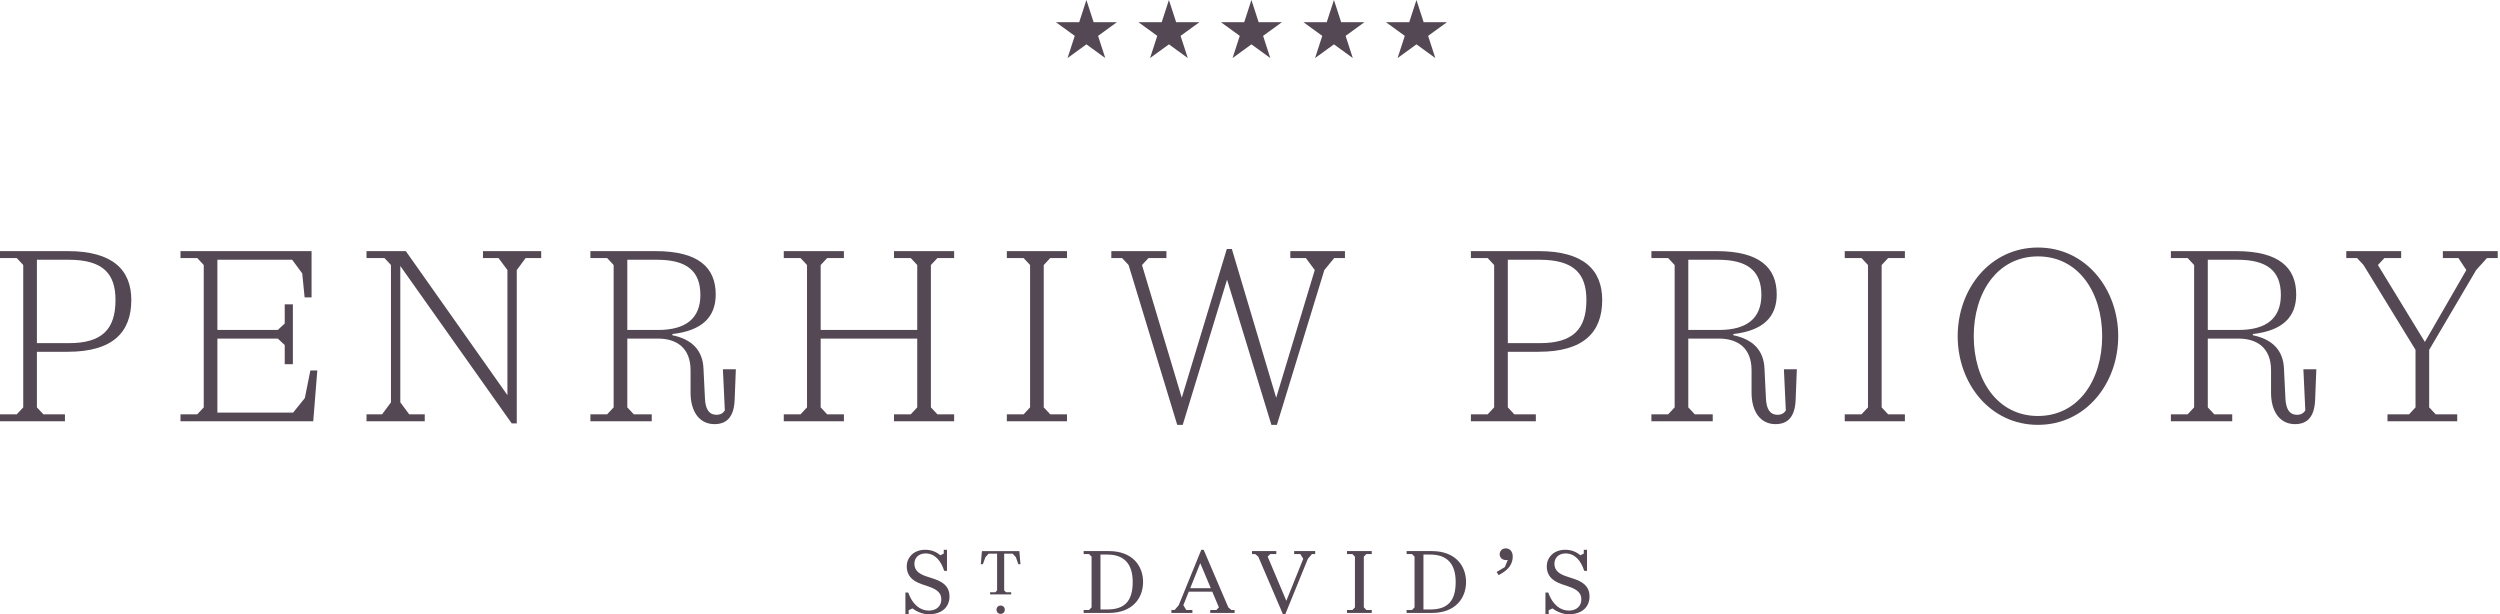 <svg width="407" height="100" viewBox="0 0 407 100" fill="none" xmlns="http://www.w3.org/2000/svg">
<path d="M388.684 68.58V67.449H392.195L393.248 66.318V56.956L384.783 43.146L383.73 42.015H381.975V40.884H390.908V42.015H388.177L387.124 43.146L394.77 55.668L401.518 43.965L400.231 42.015H397.696V40.884H406.629V42.015H404.873L403.118 43.965L395.472 56.956V66.318L396.525 67.449H400.036V68.58H388.684Z" fill="#534853"/>
<path d="M373.627 69.048C371.091 69.048 369.726 66.903 369.726 63.938V60.271C369.726 56.682 367.502 55.122 364.421 55.122H359.428V66.318L360.481 67.449H363.407V68.58H353.42V67.449H356.151L357.204 66.318V43.146L356.151 42.015H353.42V40.884H364.031C371.091 40.884 373.822 43.614 373.822 47.944C373.822 51.611 371.598 53.835 366.761 54.381V54.576C369.96 55.239 371.715 57.034 371.832 60.037L372.066 64.835C372.145 66.513 372.652 67.527 373.978 67.527C374.602 67.527 375.031 67.254 375.304 66.825L374.992 60.115H377.099L376.904 65.108C376.787 67.878 375.616 69.048 373.627 69.048ZM359.428 53.718H364.421C368.985 53.718 371.325 51.806 371.325 48.023C371.325 44.083 369.063 42.288 364.265 42.288H359.428V53.718Z" fill="#534853"/>
<path d="M331.779 69.166C323.977 69.166 318.711 62.417 318.711 54.732C318.711 47.047 323.977 40.299 331.779 40.299C339.581 40.299 344.847 47.047 344.847 54.732C344.847 62.417 339.581 69.166 331.779 69.166ZM321.325 54.732C321.325 61.871 325.187 67.722 331.779 67.722C338.372 67.722 342.234 61.871 342.234 54.732C342.234 47.593 338.372 41.742 331.779 41.742C325.187 41.742 321.325 47.593 321.325 54.732Z" fill="#534853"/>
<path d="M300.324 68.58V67.449H303.055L304.108 66.318V43.146L303.055 42.015H300.324V40.884H310.116V42.015H307.385L306.332 43.146V66.318L307.385 67.449H310.116V68.58H300.324Z" fill="#534853"/>
<path d="M289.055 69.048C286.519 69.048 285.154 66.903 285.154 63.938V60.271C285.154 56.682 282.93 55.122 279.848 55.122H274.855V66.318L275.909 67.449H278.834V68.58H268.848V67.449H271.579L272.632 66.318V43.146L271.579 42.015H268.848V40.884H279.458C286.519 40.884 289.25 43.614 289.25 47.944C289.25 51.611 287.026 53.835 282.189 54.381V54.576C285.388 55.239 287.143 57.034 287.26 60.037L287.494 64.835C287.572 66.513 288.079 67.527 289.406 67.527C290.03 67.527 290.459 67.254 290.732 66.825L290.42 60.115H292.526L292.331 65.108C292.214 67.878 291.044 69.048 289.055 69.048ZM274.855 53.718H279.848C284.413 53.718 286.753 51.806 286.753 48.023C286.753 44.083 284.491 42.288 279.692 42.288H274.855V53.718Z" fill="#534853"/>
<path d="M239.463 68.58V67.449H242.194L243.247 66.318V43.146L242.194 42.015H239.463V40.884H250.503C257.837 40.884 260.84 43.966 260.84 48.842C260.84 54.069 257.837 57.268 250.503 57.268H245.471V66.318L246.524 67.449H250.035V68.58H239.463ZM245.471 55.863H250.698C256.081 55.863 258.266 53.601 258.266 48.842C258.266 44.629 256.315 42.288 250.659 42.288H245.471V55.863Z" fill="#534853"/>
<path d="M191.652 69.165L183.733 43.146L182.679 42.015H180.924V40.884H189.896V42.015H186.97L185.917 43.146L192.393 64.757L199.726 40.533H200.546L207.762 64.757L214.043 43.965L212.599 42.015H210.064V40.884H218.958V42.015H217.203L215.603 43.965L207.879 69.165H206.982L199.765 45.526L192.549 69.165H191.652Z" fill="#534853"/>
<path d="M163.914 68.58V67.449H166.645L167.698 66.318V43.146L166.645 42.015H163.914V40.884H173.706V42.015H170.975L169.922 43.146V66.318L170.975 67.449H173.706V68.58H163.914Z" fill="#534853"/>
<path d="M127.598 68.58V67.449H130.329L131.382 66.318V43.146L130.329 42.015H127.598V40.884H137.389V42.015H134.659L133.605 43.146V53.718H149.326V43.146L148.273 42.015H145.542V40.884H155.333V42.015H152.603L151.549 43.146V66.318L152.603 67.449H155.333V68.58H145.542V67.449H148.273L149.326 66.318V55.122H133.605V66.318L134.659 67.449H137.389V68.58H127.598Z" fill="#534853"/>
<path d="M116.324 69.048C113.789 69.048 112.423 66.903 112.423 63.938V60.271C112.423 56.682 110.2 55.122 107.118 55.122H102.125V66.318L103.178 67.449H106.104V68.58H96.117V67.449H98.848L99.901 66.318V43.146L98.848 42.015H96.117V40.884H106.728C113.789 40.884 116.519 43.614 116.519 47.944C116.519 51.611 114.296 53.835 109.459 54.381V54.576C112.657 55.239 114.413 57.034 114.53 60.037L114.764 64.835C114.842 66.513 115.349 67.527 116.675 67.527C117.299 67.527 117.728 67.254 118.002 66.825L117.689 60.115H119.796L119.601 65.108C119.484 67.878 118.314 69.048 116.324 69.048ZM102.125 53.718H107.118C111.682 53.718 114.023 51.806 114.023 48.023C114.023 44.083 111.76 42.288 106.962 42.288H102.125V53.718Z" fill="#534853"/>
<path d="M83.31 68.931L65.17 43.302V65.499L66.614 67.449H69.149V68.58H59.67V67.449H62.206L63.649 65.499V43.146L62.596 42.015H59.67V40.884H66.068L82.608 64.328V43.965L81.164 42.015H78.629V40.884H88.108V42.015H85.572L84.129 43.965V68.931H83.31Z" fill="#534853"/>
<path d="M29.385 68.58V67.449H32.116L33.169 66.318V43.146L32.116 42.015H29.385V40.884H50.723V48.413H49.592L49.202 44.512L47.563 42.288H35.392V53.718H45.223L46.354 52.664V49.544H47.68V59.296H46.354V56.175L45.223 55.122H35.392V67.176H47.719L49.631 64.796L50.528 60.31H51.659L50.996 68.58H29.385Z" fill="#534853"/>
<path d="M0 68.58V67.449H2.731L3.784 66.318V43.146L2.731 42.015H0V40.884H11.04C18.373 40.884 21.377 43.965 21.377 48.842C21.377 54.069 18.373 57.268 11.04 57.268H6.008V66.318L7.061 67.449H10.572V68.58H0ZM6.008 55.863H11.235C16.618 55.863 18.803 53.601 18.803 48.842C18.803 44.629 16.852 42.288 11.196 42.288H6.008V55.863Z" fill="#534853"/>
<path d="M251.598 100V96.468H252.052C252.747 98.411 253.981 99.404 255.414 99.404C256.69 99.404 257.442 98.638 257.442 97.588C257.442 96.652 256.932 96.014 255.385 95.489L254.293 95.12C252.634 94.553 251.811 93.645 251.811 92.198C251.811 90.879 252.832 89.503 254.818 89.503C255.91 89.503 256.705 89.9 257.272 90.397L257.839 90.127V89.503H258.364V92.936H257.91C257.371 91.234 256.364 90.099 254.875 90.099C253.697 90.099 253.059 90.879 253.059 91.758C253.059 92.751 253.641 93.39 255.045 93.844L256.265 94.241C258.222 94.879 258.776 95.9 258.776 97.106C258.776 98.766 257.598 100 255.414 100C254.52 100 253.541 99.659 252.747 99.049L252.123 99.347V100H251.598Z" fill="#534853"/>
<path d="M243.975 93.631L243.649 93.121L244.982 92.326L245.464 91.177H245.181C244.542 91.177 244.145 90.752 244.145 90.227C244.145 89.73 244.514 89.276 245.138 89.276C245.848 89.276 246.273 89.829 246.273 90.61C246.273 91.674 245.72 92.61 244.486 93.333L243.975 93.631Z" fill="#534853"/>
<path d="M228.998 99.787V99.305H229.878L230.289 98.879V90.624L229.878 90.198H228.998V89.716H233.084C236.985 89.716 238.673 92.156 238.673 94.751C238.673 97.347 236.985 99.787 233.084 99.787H228.998ZM231.736 99.22H232.857C235.665 99.22 236.985 97.858 236.985 94.751C236.985 91.645 235.453 90.283 232.857 90.283H231.736V99.22Z" fill="#534853"/>
<path d="M219.293 99.787V99.305H220.173L220.584 98.879V90.624L220.173 90.198H219.293V89.716H223.322V90.198H222.442L222.031 90.624V98.879L222.442 99.305H223.322V99.787H219.293Z" fill="#534853"/>
<path d="M208.862 100L204.848 90.624L204.351 90.198H203.827V89.716H207.784V90.198H206.791L206.38 90.624L209.415 97.816L212.167 90.978L211.699 90.198H210.692V89.716H214.111V90.198H213.586L212.919 90.978L209.245 100H208.862Z" fill="#534853"/>
<path d="M190.705 99.787V99.305H191.23L191.897 98.525L195.571 89.503H195.954L199.968 98.879L200.465 99.305H200.99V99.787H197.032V99.305H198.025L198.436 98.879L197.358 96.326H193.528L192.649 98.525L193.117 99.305H194.124V99.787H190.705ZM193.769 95.758H197.117L195.401 91.687L193.769 95.758Z" fill="#534853"/>
<path d="M176.418 99.787V99.305H177.298L177.709 98.879V90.624L177.298 90.198H176.418V89.716H180.504C184.405 89.716 186.093 92.156 186.093 94.751C186.093 97.347 184.405 99.787 180.504 99.787H176.418ZM179.156 99.22H180.277C183.085 99.22 184.405 97.858 184.405 94.751C184.405 91.645 182.873 90.283 180.277 90.283H179.156V99.22Z" fill="#534853"/>
<path d="M147.401 100V96.468H147.855C148.55 98.411 149.784 99.404 151.217 99.404C152.493 99.404 153.245 98.638 153.245 97.588C153.245 96.652 152.734 96.014 151.188 95.489L150.096 95.12C148.436 94.553 147.614 93.645 147.614 92.198C147.614 90.879 148.635 89.503 150.621 89.503C151.713 89.503 152.508 89.9 153.075 90.397L153.642 90.127V89.503H154.167V92.936H153.713C153.174 91.234 152.167 90.099 150.678 90.099C149.5 90.099 148.862 90.879 148.862 91.758C148.862 92.751 149.444 93.39 150.848 93.844L152.068 94.241C154.025 94.879 154.579 95.9 154.579 97.106C154.579 98.766 153.401 100 151.217 100C150.323 100 149.344 99.659 148.55 99.049L147.926 99.347V100H147.401Z" fill="#534853"/>
<path d="M161.186 96.773V96.426H162.03L162.328 96.118V90.14H160.938L160.421 90.716L160.014 91.848H159.677L159.855 89.723H165.952L166.131 91.848H165.783L165.386 90.716L164.86 90.14H163.48V96.118L163.777 96.426H164.621V96.773H161.186Z" fill="#534853"/>
<path d="M162.904 99.936C162.507 99.936 162.229 99.648 162.229 99.261C162.229 98.874 162.507 98.586 162.904 98.586C163.302 98.586 163.58 98.874 163.58 99.261C163.58 99.648 163.302 99.936 162.904 99.936Z" fill="#534853"/>
<path d="M176.867 0L178.04 3.61L181.835 3.61L178.765 5.84L179.938 9.45L176.867 7.219L173.797 9.45L174.97 5.84L171.899 3.61L175.694 3.61L176.867 0Z" fill="#534853"/>
<path d="M190.301 0L191.474 3.61L195.269 3.61L192.198 5.84L193.371 9.45L190.301 7.219L187.23 9.45L188.403 5.84L185.332 3.61L189.128 3.61L190.301 0Z" fill="#534853"/>
<path d="M203.732 0L204.905 3.61L208.701 3.61L205.63 5.84L206.803 9.45L203.732 7.219L200.662 9.45L201.835 5.84L198.764 3.61L202.559 3.61L203.732 0Z" fill="#534853"/>
<path d="M217.166 0L218.339 3.61L222.134 3.61L219.064 5.84L220.236 9.45L217.166 7.219L214.095 9.45L215.268 5.84L212.198 3.61L215.993 3.61L217.166 0Z" fill="#534853"/>
<path d="M230.598 0L231.77 3.61L235.566 3.61L232.495 5.84L233.668 9.45L230.598 7.219L227.527 9.45L228.7 5.84L225.629 3.61L229.425 3.61L230.598 0Z" fill="#534853"/>
</svg>
